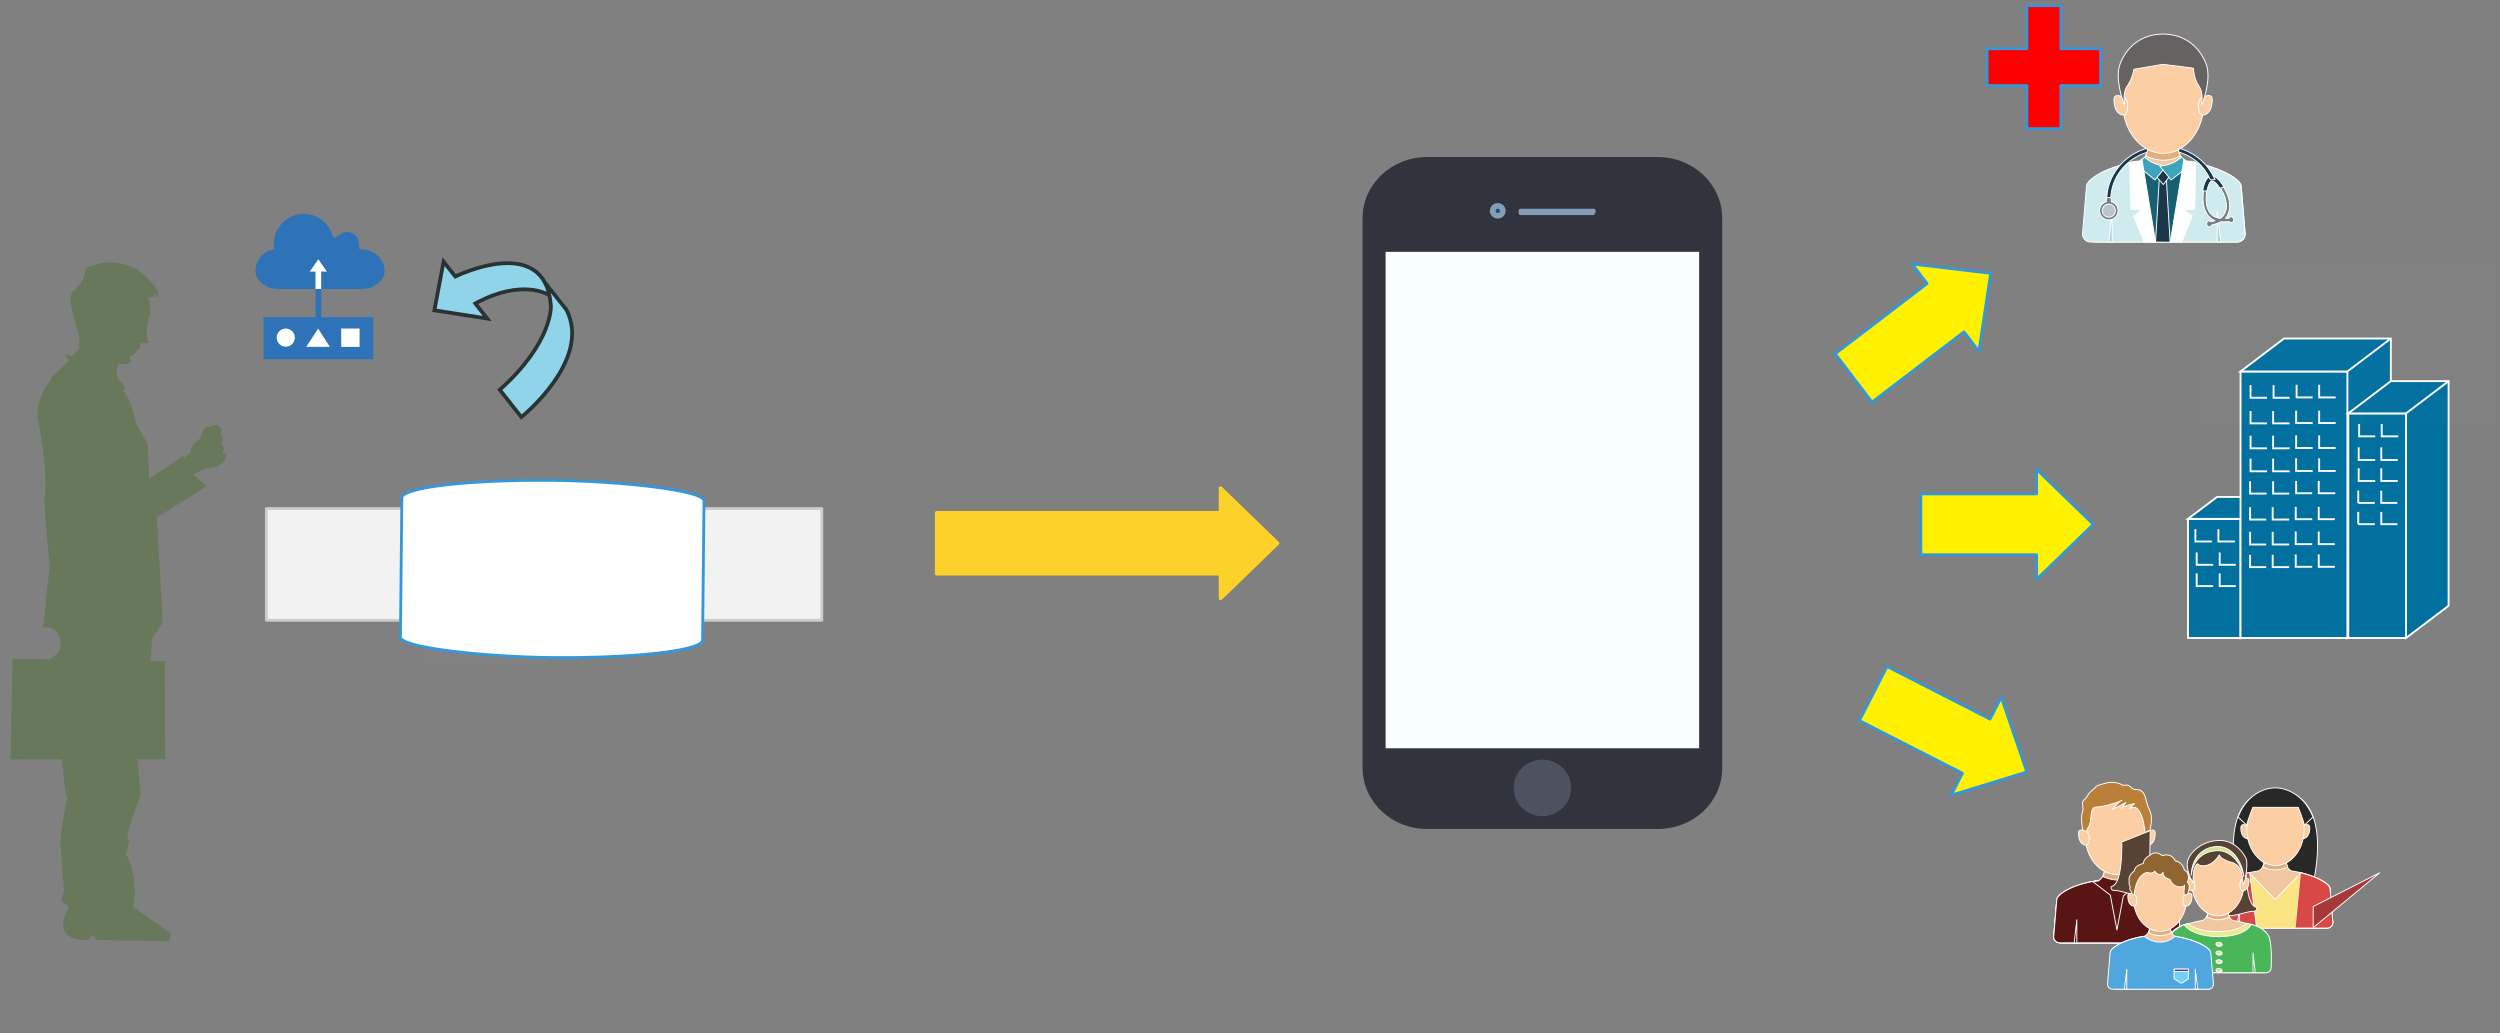<svg xmlns="http://www.w3.org/2000/svg" xmlns:svg="http://www.w3.org/2000/svg" xmlns:xlink="http://www.w3.org/1999/xlink" version="1.0" viewBox="20 932 1321.012 546"><rect x="20" y="932" width="1321.012" height="546" fill="#808080" stroke="none"/><defs><style type="text/css">
        @font-face {
            font-family: 'lt_bold';
            src: url('undefined/assets/fonts/lato/lt-bold-webfont.woff2') format('woff2'),
                url('undefined/assets/fonts/lato/lt-bold-webfont.woff') format('woff');
            font-weight: normal;
            font-style: normal;
        }
        @font-face {
            font-family: 'lt_bold_italic';
            src: url('undefined/assets/fonts/lato/lt-bolditalic-webfont.woff2') format('woff2'),
                url('undefined/assets/fonts/lato/lt-bolditalic-webfont.woff') format('woff');
            font-weight: normal;
            font-style: normal;
        }
        @font-face {
            font-family: 'lt_italic';
            src: url('undefined/assets/fonts/lato/lt-italic-webfont.woff2') format('woff2'),
                url('undefined/assets/fonts/lato/lt-italic-webfont.woff') format('woff');
            font-weight: normal;
            font-style: normal;
        }
        @font-face {
            font-family: 'lt_regular';
            src: url('undefined/assets/fonts/lato/lt-regular-webfont.woff2') format('woff2'),
                url('undefined/assets/fonts/lato/lt-regular-webfont.woff') format('woff');
            font-weight: normal;
            font-style: normal;
        }
        @font-face {
            font-family: 'lt-hairline';
            src: url('undefined/assets/fonts/embed/lt-hairline-webfont.woff2') format('woff2'),
                url('undefined/assets/fonts/embed/lt-hairline-webfont.woff') format('woff');
            font-weight: normal;
            font-style: normal;
        }
        @font-face {
            font-family: 'lt-thinitalic';
            src: url('undefined/assets/fonts/embed/lt-thinitalic-webfont.woff2') format('woff2'),
                url('undefined/assets/fonts/embed/lt-thinitalic-webfont.woff') format('woff');
            font-weight: normal;
            font-style: normal;
        }
        @font-face {
            font-family: 'champagne';
            src: url('undefined/assets/fonts/embed/champagne-webfont.woff2') format('woff2'),
                url('undefined/assets/fonts/embed/champagne-webfont.woff') format('woff');
            font-weight: normal;
            font-style: normal;
        }
        @font-face {
            font-family: 'indie';
            src: url('undefined/assets/fonts/embed/indie-flower-webfont.woff2') format('woff2'),
                url('undefined/assets/fonts/embed/indie-flower-webfont.woff') format('woff');
            font-weight: normal;
            font-style: normal;
        }
        @font-face {
            font-family: 'bebas';
            src: url('undefined/assets/fonts/embed/bebasneue_regular-webfont.woff2') format('woff2'),
                url('undefined/assets/fonts/embed/bebasneue_regular-webfont.woff') format('woff');
            font-weight: normal;
            font-style: normal;
        }
        @font-face {
            font-family: 'bree';
            src: url('undefined/assets/fonts/embed/breeserif-regular-webfont.woff2') format('woff2'),
                url('undefined/assets/fonts/embed/breeserif-regular-webfont.woff') format('woff');
            font-weight: normal;
            font-style: normal;
        }
        @font-face {
            font-family: 'spartan';
            src: url('undefined/assets/fonts/embed/leaguespartan-bold-webfont.woff2') format('woff2'),
                url('undefined/assets/fonts/embed/leaguespartan-bold-webfont.woff') format('woff');
            font-weight: normal;
            font-style: normal;
        }
        @font-face {
            font-family: 'montserrat';
            src: url('undefined/assets/fonts/embed/montserrat-medium-webfont.woff2') format('woff2'),
                url('undefined/assets/fonts/embed/montserrat-medium-webfont.woff') format('woff');
            font-weight: normal;
            font-style: normal;
        }
        @font-face {
            font-family: 'open_sanscondensed';
            src: url('undefined/assets/fonts/embed/opensans-condlight-webfont.woff2') format('woff2'),
                url('undefined/assets/fonts/embed/opensans-condlight-webfont.woff') format('woff');
            font-weight: normal;
            font-style: normal;
        }
        @font-face {
            font-family: 'open_sansitalic';
            src: url('undefined/assets/fonts/embed/opensans-italic-webfont.woff2') format('woff2'),
                url('undefined/assets/fonts/embed/opensans-italic-webfont.woff') format('woff');
            font-weight: normal;
            font-style: normal;
        }
        @font-face {
            font-family: 'playfair';
            src: url('undefined/assets/fonts/embed/playfairdisplay-regular-webfont.woff2') format('woff2'),
                url('undefined/assets/fonts/embed/playfairdisplay-regular-webfont.woff') format('woff');
            font-weight: normal;
            font-style: normal;
        }
        @font-face {
            font-family: 'raleway';
            src: url('undefined/assets/fonts/embed/raleway-regular-webfont.woff2') format('woff2'),
                url('undefined/assets/fonts/embed/raleway-regular-webfont.woff') format('woff');
            font-weight: normal;
            font-style: normal;
        }
        @font-face {
            font-family: 'courier_prime';
            src: url('undefined/assets/fonts/embed/courier_prime-webfont.woff2') format('woff2'),
                url('undefined/assets/fonts/embed/courier_prime-webfont.woff') format('woff');
            font-weight: normal;
            font-style: normal;
        }
        p {
            margin: 0;
        }
        </style></defs><g id="togl5wroe3"><g transform="translate(155 1045)"><path d="M 44.9,10.7 L 41.6,13 L 39.9,9.3 C 37.3,3.7 31.7,0 25.5,0 C 16.8,0 9.7,7.1 9.7,15.8 L 9.7,15.8 L 9.8,18.7 L 7.3,19.4 C 3.3,20.6 -8.881784197001252e-16,25.7 -8.881784197001252e-16,29.2 L -8.881784197001252e-16,30.5 C -8.881784197001252e-16,34.7 5.1,39.7 11.8,39.7 L 56.4,39.7 C 63,39.7 68.2,34.8 68.2,30.5 L 68.2,29.3 C 68.2,25 63.4,19.4 57.9,18.9 L 54.9,18.7 L 54.8,15.7 C 54.7,12.2 51.8,9.5 48.3,9.6 C 47,9.6 45.8,9.9 44.9,10.7 L 44.9,10.7 Z" fill="rgb(46, 115, 184)"/><path d="M 4.2,54.6 L 62.2,54.6 L 62.2,76.8 L 4.2,76.8 Z" fill="rgb(46, 115, 184)"/><path d="M 31.7,39.7 L 34.7,39.7 L 34.7,65.7 L 31.7,65.7 Z" fill="rgb(46, 115, 184)"/><path d="M 31.7,29.6 L 34.7,29.6 L 34.7,39.7 L 31.7,39.7 Z" fill="rgb(255, 255, 255)"/><path d="M 33.2,24 L 28.7,30.5 L 37.7,30.5 Z" fill="rgb(255, 255, 255)"/><path d="M 16,60.6 L 16,60.6 C 18.7,60.6 20.8,62.8 20.8,65.4 L 20.8,65.4 C 20.8,68.1 18.6,70.2 16,70.2 L 16,70.2 C 13.3,70.2 11.2,68 11.2,65.4 L 11.2,65.4 C 11.2,62.8 13.3,60.6 16,60.6 Z" fill="rgb(255, 255, 255)"/><path d="M 39.3,70.3 L 26.8,70.3 L 33.1,60.6 Z" fill="rgb(255, 255, 255)"/><path d="M 45.3,60.6 L 55,60.6 L 55,70.3 L 45.3,70.3 Z" fill="rgb(255, 255, 255)"/></g></g><g id="aimiajzryz"><g transform="translate(160 1200)"><path d="M 0.75,0.75 L 294.25,0.75 L 294.25,59.75 L 0.75,59.75 Z" fill="rgb(242, 242, 242)" stroke="rgb(204, 204, 204)" stroke-width="1.5" stroke-linecap="round" stroke-linejoin="round"/></g></g><g id="17t4be0gmq"><g transform="translate(237.7 1047.15)"><path d="M 72.258,40.688 C 72.258,40.688 58.539,31.642 33.452,45.204 L 39.742,53.161 L 11.828,48.807 L 16.683,23.109 L 22.885,30.958 C 22.885,30.958 70.719,7.387 73.384,46.486 C 73.384,46.486 74.463,65.805 46.378,90.806 L 57.788,105.244 C 57.788,105.244 95.293,75.223 81.619,48.545 L 70.594,34.592 C 70.594,34.592 72.738,38.865 72.258,40.688 Z" fill="rgb(143, 212, 232)" stroke="rgb(42, 51, 51)" stroke-width="2" vector-effect="non-scaling-stroke" stroke-dasharray=""/></g></g><g id="ii2ompysaw"><g transform="translate(25 1070)"><path d="M 40.403,3.471 C 40.403,3.471 40.118,8.669 36.932,12.68 C 33.746,16.687 31.858,15.646 32.439,21.588 C 33.02,27.525 35.919,35.543 36.495,38.961 C 37.073,42.377 36.93,46.386 36.93,46.386 L 32.876,50.245 L 29.105,49.06 L 31.423,52.474 L 22.59,60.939 L 21.001,64.058 C 21.001,64.058 15.109,70.345 14.624,81.728 C 17.521,94.846 20.418,118.85 18.247,125.534 C 18.247,125.534 19.263,140.974 21.288,160.725 L 17.812,193.539 C 17.812,193.539 23.462,192.494 25.924,197.251 C 28.386,202.004 25.924,206.609 25.924,206.609 L 21.725,210.319 L 1.592,210.171 L 0.581,263.329 L 27.807,263.178 C 27.807,263.178 28.818,278.772 30.415,283.821 C 30.415,283.821 26.937,301.788 26.937,306.093 C 26.937,310.399 28.821,332.229 28.821,332.229 L 27.372,338.02 L 31.426,341.282 C 31.426,341.282 26.502,349.157 29.108,354.207 C 31.717,359.249 41.564,358.806 41.564,358.806 L 44.026,355.838 L 45.911,358.663 L 84.289,359.404 L 85.3,355.249 L 65.461,341.285 C 65.461,341.285 68.645,326.435 61.547,313.224 C 61.547,313.224 64.159,306.392 62.562,305.058 C 60.966,303.718 69.367,281.745 69.367,281.745 L 67.631,263.183 L 82.258,263.183 L 82.117,211.355 L 74.438,211.355 L 75.454,199.036 L 80.958,191.164 L 77.913,135.48 L 104.272,118.848 L 97.174,112.911 C 97.174,112.911 102.733,109.32 106,109.263 C 106.283,109.258 106.561,109.239 106.829,109.198 C 110.209,108.703 113.729,106.031 114.071,104.498 C 114.412,102.962 114.795,101.374 113.827,101.329 C 112.869,101.278 112.381,101.58 113.105,100.042 C 113.83,98.504 112.144,96.576 112.144,96.576 C 112.144,96.576 112.962,94.643 112.673,94.047 C 112.381,93.454 111.657,91.526 111.657,91.526 L 112.381,88.405 L 111.177,87.663 C 111.177,87.663 109.97,86.178 108.524,86.426 C 107.073,86.675 106.971,87.417 104.85,87.663 C 102.73,87.909 103.165,88.749 102.104,90.187 C 101.041,91.624 102.202,92.414 100.656,93.753 C 99.11,95.09 97.176,96.573 96.698,97.564 C 96.211,98.556 95.491,99.791 95.491,99.791 L 95.876,100.731 L 92.255,103.998 L 91.531,102.96 L 73.864,114.982 L 72.992,96.573 L 66.766,85.584 C 66.766,85.584 63.965,70.684 59.814,68.658 C 59.814,68.658 62.421,66.525 58.8,63.609 C 58.8,63.609 54.212,59.949 58.076,54.254 C 58.076,54.254 61.601,55.091 63.58,53.806 C 64.557,53.172 64.229,52.553 63.853,51.969 C 63.462,51.364 63.011,50.797 63.869,50.292 C 65.559,49.302 67.055,48.462 67.055,48.462 L 67.055,46.829 L 68.934,46.087 L 69.228,43.114 C 69.228,43.114 70.385,43.614 72.557,43.363 C 74.73,43.111 72.316,42.868 72.557,37.67 C 72.796,32.474 73.527,30.245 73.527,30.245 C 73.527,30.245 75.752,25.439 73.427,19.057 L 76.902,18.859 L 76.173,16.144 L 78.594,19.612 C 78.594,19.612 78.831,16.641 78.109,15.156 C 77.385,13.668 69.656,4.763 65.07,3.277 C 60.488,1.789 54.838,-2.026 40.403,3.471 Z" fill="rgb(103, 120, 91)" stroke="#ffffff" stroke-width="NaN" stroke-linecap="round" stroke-linejoin="round"/></g></g><g id="1pab1hk9pf"><g transform="translate(232.434 1185.05) rotate(90.572)"><rect x="0" y="0" width="93.605" height="-159.662" rx="10" ry="10" fill="#ffffffff" stroke="#3298da" stroke-width="1.5" stroke-linecap="round" stroke-linejoin="round"/></g></g><g id="129m1lx4xl"><g transform="translate(340 1210)"></g></g><g id="fox5visn3h"><g transform="translate(245.05 1184.5) rotate(-90)"><rect x="0" y="0" width="-99.999" height="63.899" fill="rgba(255,255,255,0.01)" stroke="rgba(255,255,255,0.01)" stroke-width="NaN" stroke-linecap="round" stroke-linejoin="round"/></g></g><g id="c30i1302rh"><g transform="translate(740 1015)"><path d="M 190,322.863 C 190,340.8 174.8,355 156.18,355 L 33.82,355 C 15.2,355 0,340.426 0,322.863 L 0,32.137 C 0,14.574 15.2,0 33.82,0 L 156.18,0 C 174.8,0 190,14.574 190,32.137 L 190,322.863 Z" fill="rgb(49, 51, 61)" stroke="#ffffff" stroke-width="NaN" stroke-linecap="round" stroke-linejoin="round"/><path d="M 12.16,50.074 L 177.84,50.074 L 177.84,312.4 L 12.16,312.4 Z" fill="rgb(248, 253, 255)" stroke="#ffffff" stroke-width="NaN" stroke-linecap="round" stroke-linejoin="round"/><path d="M 67.26,28.4 C 67.26,31.564 70.743,33.542 73.53,31.96 C 74.823,31.226 75.62,29.869 75.62,28.4 C 75.62,25.236 72.137,23.258 69.35,24.84 C 68.057,25.574 67.26,26.931 67.26,28.4" fill="rgb(131, 157, 183)" stroke="#ffffff" stroke-width="NaN" stroke-linecap="round" stroke-linejoin="round"/><path d="M 70.3,28.4 C 70.3,29.263 71.25,29.802 72.01,29.371 C 72.363,29.171 72.58,28.801 72.58,28.4 C 72.58,27.537 71.63,26.998 70.87,27.429 C 70.517,27.629 70.3,27.999 70.3,28.4" fill="rgb(22, 76, 109)" stroke="#ffffff" stroke-width="NaN" stroke-linecap="round" stroke-linejoin="round"/><path d="M 122.74,29.521 C 122.74,30.268 122.36,30.642 121.6,30.642 L 83.6,30.642 C 82.84,30.642 82.46,30.268 82.46,29.521 L 82.46,28.4 C 82.46,27.653 82.84,27.279 83.6,27.279 L 121.98,27.279 C 122.74,27.279 123.12,27.653 123.12,28.4 L 123.12,29.521 Z" fill="rgb(131, 157, 183)" stroke="#ffffff" stroke-width="NaN" stroke-linecap="round" stroke-linejoin="round"/><path d="M 79.8,333.326 C 79.8,344.833 92.467,352.024 102.6,346.271 C 107.303,343.601 110.2,338.666 110.2,333.326 C 110.2,321.82 97.533,314.628 87.4,320.381 C 82.697,323.052 79.8,327.986 79.8,333.326" fill="rgb(76, 82, 96)" stroke="#ffffff" stroke-width="NaN" stroke-linecap="round" stroke-linejoin="round"/></g></g><g id="25u30lmk1s"><g transform="translate(515 1190)"><path d="M 179.986,29.06 L 149.986,0 L 149.986,13 L 0,13 L 0,45.12 L 149.986,45.12 L 149.986,58.12 L 179.986,29.06 Z" fill="#fcd22aff" stroke="#fcd22a" stroke-width="2" stroke-linecap="round" stroke-linejoin="round"/></g></g><g id="29l738emfm"><g transform="translate(1120 950)"><path d="M 55.2,67.2 C 49.7,64.4 50.8,56.4 51.1,53.6 C 48.7,54.5 45.9,55 43,55 C 40,55 37.2,54.5 34.9,53.6 C 35.2,56.4 36.3,64.4 30.8,67.2 C 13.6,69.7 3.2,76.7 3.2,80.5 L 3.2,105.7 C 3.2,108 5.1,109.9 7.4,109.9 L 82.2,109.9 C 84.5,109.9 86.4,108 86.4,105.7 L 84.3,80.5 C 84.2,76.7 72.4,69.6 55.2,67.2 Z" fill="rgb(241, 199, 159)" stroke="#ffffff" stroke-width="0.5" stroke-linecap="round" stroke-linejoin="round"/><path d="M 30.2,67.3 C 13,69.8 2.5,76.8 2.5,80.5 L 0.4,105.7 C 0.4,108 2.3,109.9 4.6,109.9 L 82.1,109.9 C 84.4,109.9 86.3,108 86.3,105.7 L 84.2,80.5 C 84.2,76.7 72.4,69.7 55.2,67.2 C 55.2,67.2 44.8,77.7 30.2,67.3 Z" fill="rgb(208, 235, 238)" stroke="#ffffff" stroke-width="0.5" stroke-linecap="round" stroke-linejoin="round"/><path d="M 14.3,109.9 L 16.1,93.9 L 16.1,109.9 Z M 73.5,109.9 L 71.6,93.9 L 71.6,109.9 Z" fill="rgb(177, 210, 214)" stroke="#ffffff" stroke-width="0.5" stroke-linecap="round" stroke-linejoin="round"/><path d="M 54.3,71.9 L 46.9,74.6 L 31.4,71 L 29.1,75.7 L 36.4,101.9 L 38.8,109.7 L 47.2,109.7 L 56.6,75.7 Z" fill="rgb(23, 96, 113)" stroke="#ffffff" stroke-width="0.5" stroke-linecap="round" stroke-linejoin="round"/><path d="M 41.1,74.6 L 39,109.9 L 46.7,110 L 44.6,74.6 Z" fill="rgb(26, 55, 76)" stroke="#ffffff" stroke-width="0.5" stroke-linecap="round" stroke-linejoin="round"/><path d="M 43,70.7 L 39.6,75.5 L 43.1,79.5 L 46.2,75.5 Z" fill="rgb(26, 55, 76)" stroke="#ffffff" stroke-width="0.5" stroke-linecap="round" stroke-linejoin="round"/><path d="M 44.7,69.7 C 37.5,69.3 34.9,66.1 33.2,65.1 C 33.1,65 30.7,67.3 30.7,67.3 C 30.7,67.3 30,67.3 27.7,68.1 L 38.7,77.1 L 44.7,69.7 Z" fill="rgb(62, 163, 187)" stroke="#ffffff" stroke-width="0.5" stroke-linecap="round" stroke-linejoin="round"/><path d="M 25.3,67.9 C 27.3,67.3 28.2,67.3 30.3,67.1 C 30.5,67.1 30.7,67 30.7,67 L 31.8,66.1 L 39,109.8 L 32.9,109.9 L 27.5,96.2 L 31.9,92.9 L 26.1,92.6 L 25.3,67.9 Z" fill="rgb(255, 255, 255)" stroke="#ffffff" stroke-width="0.5" stroke-linecap="round" stroke-linejoin="round"/><path d="M 41.2,69.7 C 48.4,69.3 51,66.1 52.7,65.1 C 52.8,65 55.2,67.3 55.2,67.3 C 55.2,67.3 56.1,67.5 58.4,68.4 L 47.2,77.1 L 41.2,69.7 Z" fill="rgb(62, 163, 187)" stroke="#ffffff" stroke-width="0.5" stroke-linecap="round" stroke-linejoin="round"/><path d="M 60.2,67.7 C 58.2,67.1 57.6,67.3 55.5,67.1 C 55.3,67.1 55.1,67 55.1,67 L 54,66.1 L 46.8,109.8 L 52.9,109.9 L 58.3,96.2 L 53.9,92.9 L 59.7,92.6 L 60.2,67.7 Z" fill="rgb(255, 255, 255)" stroke="#ffffff" stroke-width="0.5" stroke-linecap="round" stroke-linejoin="round"/><path d="M 80.3,97.8 C 80.1,97 79.5,96.5 78.9,96.5 L 78.7,96.5 C 78.3,96.6 78,96.9 77.8,97.3 C 77.4,97.3 76.5,97.4 75.9,97.4 C 76.4,96.8 76.9,96.1 77.2,95.4 C 78.9,91.8 77.9,87.9 77.8,87.5 C 77,83.9 72.8,75.3 68.8,75.3 C 68.6,75.3 68.4,75.3 68.3,75.4 C 66.5,75.8 65.2,78 64.5,81.8 C 64,84.7 63.9,88.1 64.4,90.3 C 64.5,90.8 65,94.4 67.7,96.9 C 68.5,97.6 69.4,98.2 70.4,98.6 C 69.6,98.8 68.7,99.1 68.2,99.2 C 67.9,98.9 67.4,98.7 67,98.8 C 66.3,99 65.8,99.8 66,100.6 C 66.2,101.4 66.8,101.9 67.4,101.9 L 67.6,101.9 C 68,101.8 68.4,101.5 68.5,101 C 69.8,100.7 72.4,99.8 73.5,99.2 L 74.7,99.2 C 75.7,99.2 77.2,99.2 78,99.1 C 78.3,99.5 78.8,99.7 79.3,99.6 C 80,99.5 80.5,98.7 80.3,97.8 Z M 75.7,94.5 C 75.1,95.7 74.3,96.7 73.1,97.4 C 71.3,97.2 69.9,96.5 68.7,95.5 C 66.4,93.4 66,90.1 66,90.1 L 66,90 C 65.6,88.1 65.7,85 66.1,82.4 C 66.6,79.4 67.6,77.5 68.7,77.3 L 68.9,77.3 C 70,77.3 71.5,78.6 73,80.9 C 74.5,83.1 75.8,86 76.2,88 L 76.2,88.1 C 76.2,88 77.1,91.5 75.7,94.5 Z" fill="rgb(115, 126, 132)" stroke="#ffffff" stroke-width="0.5" stroke-linecap="round" stroke-linejoin="round"/><path d="M 74.6,79.9 C 73.2,77.7 71,75 68.7,75 C 68.5,75 68.3,75 68.1,75.1 C 66.2,75.5 64.8,78 64,82.1 L 63.9,82.9 L 66.2,82.9 L 66.3,82.4 C 66.9,79.3 67.9,77.8 68.7,77.6 L 68.9,77.6 C 69.9,77.6 71.3,78.9 72.8,81.1 L 73.1,81.5 L 75.2,80.6 L 74.6,79.9 Z" fill="rgb(24, 55, 75)" stroke="#ffffff" stroke-width="0.5" stroke-linecap="round" stroke-linejoin="round"/><path d="M 19.3,70.4 C 15.3,75.4 13.2,81.5 13.2,87.8 L 13.2,88.2 L 15.3,88.2 L 15.3,87.8 C 15.3,76.1 23.1,65.9 34.7,62.4 L 34.9,62.3 L 35,62.1 C 35.1,61.7 35.2,61.2 35.3,60.7 L 35.4,60.1 L 34.8,60.3 C 28.7,61.9 23.2,65.5 19.3,70.4 Z M 70.2,76.5 C 66.7,68.5 59.7,62.6 51.1,60.2 L 50.5,60 L 50.6,60.6 C 50.7,61.1 50.8,61.6 50.9,62 L 51,62.2 L 51.2,62.3 C 58.9,64.6 64.6,69.5 67.8,76.7 L 68.5,77.1 L 70.5,76.8 L 70.2,76.5 Z" fill="rgb(24, 55, 75)" stroke="#ffffff" stroke-width="0.5" stroke-linecap="round" stroke-linejoin="round"/><path d="M 15.6,88.6 L 15.6,87.2 C 15.6,86.8 15.2,86.4 14.8,86.4 L 13.8,86.4 C 13.4,86.4 13,86.8 13,87.2 L 13,88.6 C 10.9,89.2 9.4,91.1 9.4,93.3 C 9.4,96 11.6,98.2 14.3,98.2 C 17,98.2 19.2,96 19.2,93.3 C 19.2,91 17.7,89.1 15.6,88.6 Z" fill="rgb(114, 125, 131)" stroke="#ffffff" stroke-width="0.5" stroke-linecap="round" stroke-linejoin="round"/><path d="M 10.8,93.3 C 10.8,95.994 13.717,97.678 16.05,96.331 C 17.133,95.706 17.8,94.55 17.8,93.3 C 17.8,90.606 14.883,88.922 12.55,90.269 C 11.467,90.894 10.8,92.05 10.8,93.3" fill="rgb(185, 199, 205)" stroke="#ffffff" stroke-width="0.5" stroke-linecap="round" stroke-linejoin="round"/><path d="M 33.7,64.3 C 35.6,61.1 35,56.8 34.8,54.9 C 37.2,55.8 40,56.3 42.9,56.3 C 45.9,56.3 48.7,55.8 51,54.9 C 50.8,56.8 50.4,61.2 52.1,64.4 C 52.1,64.4 48,66.7 42.9,66.7 C 38,66.6 33.7,64.3 33.7,64.3 Z" fill="rgb(228, 174, 128)" stroke="#ffffff" stroke-width="0.5" stroke-linecap="round" stroke-linejoin="round"/><path d="M 21.6,36 C 21.6,56.785 39.517,69.775 53.85,59.383 C 60.502,54.56 64.6,45.646 64.6,36 C 64.6,15.215 46.683,2.225 32.35,12.617 C 25.698,17.44 21.6,26.354 21.6,36" fill="rgb(251, 206, 164)" stroke="#ffffff" stroke-width="0.5" stroke-linecap="round" stroke-linejoin="round"/><path d="M 68.7,37.4 C 68.1,41 65.9,42.8 64,42.8 C 62,42.8 61.7,39.9 61.7,37.4 C 61.7,35.6 62.5,34.1 63.6,33.4 C 64.1,33.1 66.4,32.5 67,32.5 C 69.4,32.4 69.1,34.9 68.7,37.4 Z M 17.3,37.4 C 17.9,41 20.1,42.8 22,42.8 C 24,42.8 24.3,39.9 24.3,37.4 C 24.3,35.6 23.5,34.1 22.4,33.4 C 21.9,33.1 19.6,32.5 19,32.5 C 16.6,32.4 16.9,34.9 17.3,37.4 Z" fill="rgb(251, 206, 164)" stroke="#ffffff" stroke-width="0.5" stroke-linecap="round" stroke-linejoin="round"/><path d="M 65.7,15.7 C 63.6,10.3 57.6,0.5 43.7,0 L 42.3,0 C 28.4,0.4 22.4,10.2 20.3,15.7 C 17.3,23.6 21.9,35.5 21.9,35.5 L 22.2,37 L 22.7,36.8 C 22.7,36.8 21.4,31.1 24.2,27.2 C 26.8,23.5 27.6,18.6 27.6,18.6 L 42.8,16 L 43,16 L 59,18 C 59,18 59.2,23.6 61.8,27.3 C 64.6,31.3 63.3,36.9 63.3,36.9 L 63.8,37.1 L 64.1,35.6 C 64.1,35.5 68.7,23.6 65.7,15.7 Z" fill="rgb(103, 98, 98)" stroke="#ffffff" stroke-width="0.5" stroke-linecap="round" stroke-linejoin="round"/></g></g><g id="1rufcvtdec"><g transform="translate(1105 1345)"><path d="M 117.7,4.9 L 117.1,4.9 C 85.4,5.3 97.3,53.2 97.3,53.2 L 110.6,53.6 L 115,44.3 C 115,44.3 107.9,44.6 101.8,27.7 C 100.7,24.5 105.2,14.9 105.2,14.9 L 129.4,14.9 C 129.4,14.9 133.9,24.5 132.8,27.7 C 126.7,44.6 119.6,44.3 119.6,44.3 L 124,53.6 L 137.3,53.2 C 137.4,53.3 149.4,5.3 117.7,4.9 Z" fill="rgb(40, 40, 39)" stroke="#ffffff" stroke-width="0.5" stroke-linecap="round" stroke-linejoin="round"/><path d="M 125.8,47.2 C 121.9,45.2 122.7,39.7 122.9,37.7 C 121.2,38.3 119.2,38.7 117.1,38.7 C 115,38.7 113,38.3 111.3,37.7 C 111.5,39.7 112.3,45.2 108.4,47.2 C 96.3,48.9 89.1,53.9 89.1,56.5 L 89.1,74.3 C 89.1,75.9 90.4,77.3 92.1,77.3 L 144.7,77.3 C 146.3,77.3 147.7,76 147.7,74.3 L 146.2,56.5 C 146.3,54 137.9,48.9 125.8,47.2 Z" fill="rgb(241, 199, 159)" stroke="#ffffff" stroke-width="0.5" stroke-linecap="round" stroke-linejoin="round"/><path d="M 110.7,45.1 C 112,42.8 111.6,39.8 111.5,38.5 C 113.2,39.1 115.2,39.5 117.3,39.5 C 119.4,39.5 121.4,39.1 123.1,38.5 C 123,39.8 122.7,43 123.9,45.1 C 123.9,45.1 121,46.7 117.5,46.7 C 113.7,46.8 110.7,45.1 110.7,45.1 Z" fill="rgb(228, 174, 128)" stroke="#ffffff" stroke-width="0.5" stroke-linecap="round" stroke-linejoin="round"/><path d="M 130.8,48.2 C 140.1,50.4 146.2,54.4 146.2,56.6 L 147.7,74.4 C 147.7,76 146.4,77.5 144.7,77.5 L 90.2,77.5 C 88.6,77.5 87.2,76.4 87.2,74.4 L 88.7,56.6 C 88.7,54.3 94.3,50.3 103.6,48.2 L 117.2,62.3 L 130.8,48.2" fill="rgb(251, 228, 132)" stroke="#ffffff" stroke-width="0.5" stroke-linecap="round" stroke-linejoin="round"/><path d="M 128.1,77.2 L 130.8,48.2" fill="none" stroke="#ffffff" stroke-width="0.5" stroke-linecap="round" stroke-linejoin="round"/><path d="M 107.4,77.2 L 90.3,77.2 C 88.7,77.2 87.3,75.9 87.3,74.2 L 88.8,56.4 C 88.8,54.1 94.4,50.1 103.7,48 L 107.4,77.2 M 130.8,48.2 C 140.1,50.4 146.2,54.4 146.2,56.6 L 147.7,74.4 C 147.7,76 146.4,77.4 144.7,77.4 L 128,77.4" fill="rgb(216, 72, 69)" stroke="#ffffff" stroke-width="0.5" stroke-linecap="round" stroke-linejoin="round"/><path d="M 97.1,77.2 L 98.4,66 L 98.4,77.2 Z M 172.4,48.2 L 137.3,66 L 137.3,77.2 Z" fill="rgb(165, 56, 56)" stroke="#ffffff" stroke-width="0.5" stroke-linecap="round" stroke-linejoin="round"/><path d="M 135.3,26.3 C 134.9,28.8 133.3,30.1 132,30.1 C 130.6,30.1 130.3,28.1 130.3,26.3 C 130.3,25.1 130.8,24 131.6,23.4 C 131.9,23.2 133.6,22.7 134,22.7 C 135.8,22.8 135.6,24.5 135.3,26.3 Z M 99.2,26.3 C 99.6,28.8 101.2,30.1 102.5,30.1 C 103.9,30.1 104.2,28.1 104.2,26.3 C 104.2,25.1 103.7,24 102.9,23.4 C 102.6,23.2 100.9,22.7 100.5,22.7 C 98.8,22.8 99,24.5 99.2,26.3 Z" fill="rgb(251, 206, 164)" stroke="#ffffff" stroke-width="0.5" stroke-linecap="round" stroke-linejoin="round"/><path d="M 102.3,25.3 C 102.3,39.926 114.883,49.068 124.95,41.754 C 129.622,38.36 132.5,32.088 132.5,25.3 C 132.5,10.674 119.917,1.532 109.85,8.846 C 105.178,12.24 102.3,18.512 102.3,25.3" fill="rgb(251, 206, 164)" stroke="#ffffff" stroke-width="0.5" stroke-linecap="round" stroke-linejoin="round"/><path d="M 137.2,18.7 C 131.6,4.7 120.1,3.2 117.3,3.3 C 114.4,3.2 103.1,4.6 97.6,18.7 L 102.2,23.1 L 102.2,22.9 C 102.5,21 105.4,13.6 105.4,13.6 L 129.4,13.6 C 129.4,13.6 132.3,21 132.6,22.9 L 132.6,23.1 L 137.2,18.7 Z" fill="rgb(40, 40, 39)" stroke="#ffffff" stroke-width="0.5" stroke-linecap="round" stroke-linejoin="round"/><path d="M 23.3,52.4 C 9.9,54.3 1.8,59.7 1.8,62.6 L 0.2,82 C 0.2,83.8 1.7,85.2 3.5,85.2 L 63.9,85.2 C 65.7,85.2 67.2,83.7 67.2,82 L 65.6,62.6 C 65.6,59.7 56.4,54.3 43,52.4 C 43,52.4 39.3,56.1 33.6,56.1 C 30.5,55.9 27.1,55.1 23.3,52.4 Z" fill="rgb(89, 21, 20)" stroke="#ffffff" stroke-width="0.5" stroke-linecap="round" stroke-linejoin="round"/><path d="M 23.3,52.4 C 9.9,54.3 1.8,59.7 1.8,62.6 L 0.2,82 C 0.2,83.8 1.7,85.2 3.5,85.2 L 63.9,85.2 C 65.7,85.2 67.2,83.7 67.2,82 L 65.6,62.6 C 65.6,59.7 56.4,54.3 43,52.4 C 43,52.4 39.3,56.1 33.6,56.1 C 30.5,55.9 27.1,55.1 23.3,52.4 Z" fill="rgb(0, 0, 0)" stroke="#ffffff" stroke-width="0.5" stroke-linecap="round" stroke-linejoin="round"/><path d="M 42.9,52.4 C 38.6,50.2 39.5,44.1 39.7,41.9 C 37.8,42.6 35.6,43 33.3,43 C 31,43 28.8,42.6 26.9,41.9 C 27.1,44.1 28,50.2 23.7,52.4 C 10.4,54.3 2.4,59.7 2.4,62.6 L 2.4,82 C 2.4,83.8 3.9,85.2 5.7,85.2 L 63.9,85.2 C 65.7,85.2 67.2,83.7 67.2,82 L 65.6,62.6 C 65.4,59.7 56.2,54.3 42.9,52.4 Z" fill="rgb(89, 21, 20)" stroke="#ffffff" stroke-width="0.5" stroke-linecap="round" stroke-linejoin="round"/><path d="M 23.3,52.4 C 9.9,54.3 1.8,59.7 1.8,62.6 L 0.2,82 C 0.2,83.8 1.7,85.2 3.5,85.2 L 63.9,85.2 C 65.7,85.2 67.2,83.7 67.2,82 L 65.6,62.6 C 65.6,59.7 56.4,54.3 43,52.4 C 43,52.4 39.3,56.1 33.6,56.1 C 30.5,55.9 27.1,55.1 23.3,52.4 Z" fill="rgb(0, 0, 0)" stroke="#ffffff" stroke-width="0.5" stroke-linecap="round" stroke-linejoin="round"/><path d="M 23.3,52.4 C 9.9,54.3 1.8,59.7 1.8,62.6 L 0.2,82 C 0.2,83.8 1.7,85.2 3.5,85.2 L 63.9,85.2 C 65.7,85.2 67.2,83.7 67.2,82 L 65.6,62.6 C 65.6,59.7 56.4,54.3 43,52.4 C 42.9,52.4 35.3,55 23.3,52.4 Z" fill="rgb(89, 21, 20)" stroke="#ffffff" stroke-width="0.5" stroke-linecap="round" stroke-linejoin="round"/><path d="M 46,52.9 C 45.4,52.7 44,52.5 44,52.5 L 43,52.3 C 43,52.3 40,49.3 39.9,49.4 C 38.8,50 37.1,46.1 33.2,47 C 28.5,46.4 27.7,50.8 26.5,50.1 C 26.4,50 23.9,52.5 23.9,52.5 L 23.5,52.5 C 23.5,52.5 21.6,52.8 21,53 L 30.1,60 L 33.6,78.4 L 37,60.4 L 46,52.9 Z" fill="rgb(89, 21, 20)" stroke="#ffffff" stroke-width="0.5" stroke-linecap="round" stroke-linejoin="round"/><path d="M 26.1,50.1 C 27.6,47.6 27.1,44.3 27,42.9 C 28.9,43.6 31.1,44 33.4,44 C 35.7,44 37.9,43.6 39.8,42.9 C 39.7,44.4 39.3,47.8 40.7,50.2 C 40.7,50.2 37.5,52 33.6,52 C 29.4,51.9 26.1,50.1 26.1,50.1 Z" fill="rgb(228, 174, 128)" stroke="#ffffff" stroke-width="0.5" stroke-linecap="round" stroke-linejoin="round"/><path d="M 50.4,28.3 C 50.4,39.8 42.9,49.1 33.6,49.1 C 24.3,49.1 16.8,39.8 16.8,28.3 C 16.8,20.2 18.2,13.3 23.6,9.8 C 25.9,8.3 30.7,7.4 33.5,7.4 C 37.1,7.4 41.7,8.6 44.4,11 C 48.8,14.8 50.4,21.2 50.4,28.3 Z" fill="rgb(251, 206, 164)" stroke="#ffffff" stroke-width="0.5" stroke-linecap="round" stroke-linejoin="round"/><path d="M 22.5,13.5 C 18.8,13.7 20.7,20.8 18.7,23.7 C 16.5,26.8 17.3,31.1 17.3,31.1 L 17.2,31.3 L 17,30.2 C 17,30.2 13.3,21.1 15.7,14.9 C 15.7,14.9 15.4,12.3 15.4,11.1 C 15.4,9.9 17.2,9.3 18.1,7.4 C 19,5.5 21.8,3.6 22.3,3 C 22.8,2.4 22.6,2.1 27.8,0.8 C 33,-0.6 36.9,2 36.9,2 C 41.8,1.1 40,4.3 44,4.2 C 48,4.1 48.8,9 48.8,9 C 50,13.5 49.6,12.3 51,15.4 C 53.6,21.1 49.1,32 49.1,32 C 48,22.2 47.2,15.9 43.3,13.6 C 43.3,13.6 42,13.4 40.2,14.2 L 42.9,11.6 C 42.9,11.6 37.2,12.7 36,14.2 L 38.3,11.1 C 38.3,11.1 30.5,15.2 31.2,14.6 C 32.3,13.7 35,10 36.3,9.9 C 36.3,9.9 33,11.5 30.3,11.9 C 30.5,12.1 25.9,13.3 22.5,13.5 Z" fill="rgb(186, 128, 58)" stroke="#ffffff" stroke-width="0.5" stroke-linecap="round" stroke-linejoin="round"/><path d="M 53.6,29.4 C 53.2,32.2 51.4,33.6 49.9,33.6 C 48.4,33.6 48.1,31.4 48.1,29.4 C 48.1,28 48.7,26.9 49.6,26.3 C 50,26 51.8,25.6 52.3,25.6 C 54.1,25.5 53.9,27.4 53.6,29.4 Z M 13.5,29.4 C 13.9,32.2 15.7,33.6 17.2,33.6 C 18.7,33.6 19,31.4 19,29.4 C 19,28 18.4,26.9 17.5,26.3 C 17.1,26 15.3,25.6 14.8,25.6 C 13,25.5 13.2,27.4 13.5,29.4 Z" fill="rgb(251, 206, 164)" stroke="#ffffff" stroke-width="0.5" stroke-linecap="round" stroke-linejoin="round"/><path d="M 11,85.3 L 12.4,73 L 12.4,85.3 Z M 57.1,85.3 L 55.6,73 L 55.6,85.3 Z" fill="rgb(52, 21, 21)" stroke="#ffffff" stroke-width="0.5" stroke-linecap="round" stroke-linejoin="round"/><path d="M 72.2,55.5 C 72.1,50.9 72.1,50 71.2,47.8 C 70.3,45.5 80.3,39.5 80.3,39.5 L 90.4,38.9 L 101.4,43.1" fill="rgb(229, 174, 45)" stroke="#ffffff" stroke-width="0.5" stroke-linecap="round" stroke-linejoin="round"/><path d="M 107.4,66.4 C 107.4,66.4 104.5,66.7 103,59.3 C 101.5,51.9 101.8,42.9 101.8,42.9 L 86.8,36.9 L 87.4,69.4 C 92,73.3 101.7,68.5 105,68.6 C 108.3,68.7 107.4,66.4 107.4,66.4 Z M 35,48.3 C 33.5,55.7 30.6,55.4 30.6,55.4 C 30.6,55.4 29.7,57.7 33,57.6 C 36.3,57.5 46,62.3 50.6,58.4 L 51.2,25.9 L 36.2,31.9 C 36.1,32 36.5,40.9 35,48.3 Z" fill="rgb(86, 67, 53)" stroke="#ffffff" stroke-width="0.5" stroke-linecap="round" stroke-linejoin="round"/><path d="M 94.9,73.4 C 91.4,71.6 92.1,66.5 92.2,64.7 C 90.7,65.3 88.9,65.6 86.9,65.6 C 85,65.6 83.2,65.3 81.6,64.7 C 81.8,66.5 82.5,71.6 78.9,73.4 C 67.9,75 61.1,79.6 61.1,81.9 L 61.1,98.1 C 61.1,99.6 62.3,100.8 63.8,100.8 L 112,100.8 C 113.5,100.8 114.7,99.6 114.7,98.1 L 113.3,81.9 C 113.5,79.6 106,75 94.9,73.4 Z" fill="rgb(241, 199, 159)" stroke="#ffffff" stroke-width="0.5" stroke-linecap="round" stroke-linejoin="round"/><path d="M 81.1,71.5 C 82.3,69.4 81.9,66.6 81.8,65.4 C 83.3,66 85.1,66.3 87.1,66.3 C 89,66.3 90.8,66 92.4,65.4 C 92.3,66.6 92,69.5 93.1,71.5 C 93.1,71.5 90.4,73 87.1,73 C 83.8,73 81.1,71.5 81.1,71.5 Z" fill="rgb(228, 174, 128)" stroke="#ffffff" stroke-width="0.5" stroke-linecap="round" stroke-linejoin="round"/><path d="M 71,75 C 69.8,75.3 68.7,75.7 67.8,76.1 C 64.5,77.5 62.7,79.2 61.4,81.4 C 58.8,85.5 59.6,98.3 59.6,98.3 C 59.6,99.8 60.8,101 62.3,101 L 112.1,101 C 113.6,101 114.8,99.8 114.8,98.3 C 114.8,98.3 115.5,85 113.3,81.3 C 111.8,78.8 109,76.8 104.3,75.4 C 103.7,75.2 103,75 102.3,74.8 C 102.3,74.8 98.3,79.3 86.9,79.3 C 75.5,79.3 71,75 71,75 Z" fill="rgb(234, 235, 142)" stroke="#ffffff" stroke-width="0.5" stroke-linecap="round" stroke-linejoin="round"/><path d="M 69.1,75.6 C 65.8,77 63,79.3 61.7,81.4 C 59.1,85.5 59.9,98.3 59.9,98.3 C 59.9,99.8 61.1,101 62.6,101 L 112.4,101 C 113.9,101 115.1,99.8 115.1,98.3 C 115.1,98.3 115.8,85 113.6,81.3 C 112.1,78.8 109.3,76.8 104.6,75.4 C 104.6,75.4 102,81.9 87.4,81.9 C 72.8,81.9 69.1,75.6 69.1,75.6 Z" fill="rgb(73, 182, 89)" stroke="#ffffff" stroke-width="0.5" stroke-linecap="round" stroke-linejoin="round"/><path d="M 73.2,53.5 C 73.2,66.895 84.7,75.266 93.9,68.569 C 98.17,65.461 100.8,59.716 100.8,53.5 C 100.8,40.105 89.3,31.734 80.1,38.431 C 75.83,41.539 73.2,47.284 73.2,53.5" fill="rgb(251, 206, 164)" stroke="#ffffff" stroke-width="0.5" stroke-linecap="round" stroke-linejoin="round"/><path d="M 103.2,54.2 C 102.8,56.5 101.4,57.7 100.1,57.7 C 98.8,57.7 98.6,55.8 98.6,54.2 C 98.6,53.1 99.1,52.1 99.8,51.6 C 100.1,51.4 101.6,51 102,51 C 103.7,51 103.5,52.6 103.2,54.2 Z M 70.2,54.2 C 70.6,56.5 72,57.7 73.3,57.7 C 74.6,57.7 74.8,55.8 74.8,54.2 C 74.8,53.1 74.3,52.1 73.6,51.6 C 73.3,51.4 71.8,51 71.4,51 C 69.8,51 70,52.6 70.2,54.2 Z" fill="rgb(251, 206, 164)" stroke="#ffffff" stroke-width="0.5" stroke-linecap="round" stroke-linejoin="round"/><path d="M 78.7,44.5 C 75.7,44.4 76.8,42.1 75.2,44.5 C 73.4,47.1 73.9,53.5 73.9,53.5 L 73.8,53.7 L 73.4,52.7 C 73.4,52.7 69.3,46 71.3,40.9 C 72.6,37.4 78.4,31.3 87.5,31.1 C 96.4,30.8 101.2,38.9 101.9,40.9 C 103.1,44.2 101,53.2 100.7,54.3 C 100.7,54.4 100.4,54.3 100.4,54.3 C 99.5,46.2 98.5,44.9 95.3,43 C 95.3,43 88.3,41.4 87.7,38.7 C 87.6,38.9 84.5,44.7 78.7,44.5 Z" fill="rgb(86, 67, 53)" stroke="#ffffff" stroke-width="0.5" stroke-linecap="round" stroke-linejoin="round"/><path d="M 68.6,100.9 L 69.8,90.6 L 69.8,100.9 Z M 106.7,100.9 L 105.5,90.6 L 105.5,100.9 Z" fill="rgb(63, 142, 71)" stroke="#ffffff" stroke-width="0.5" stroke-linecap="round" stroke-linejoin="round"/><path d="M 87.1,36.5 C 93.5,36.5 98.9,42.4 100.7,50.3 C 99.5,41.2 93.9,34.3 87,34.3 C 79.7,34.3 73.3,39.3 72.8,49.5 C 74.1,40.3 80.2,36.5 87.1,36.5 Z" fill="rgb(212, 227, 146)" stroke="#ffffff" stroke-width="0.5" stroke-linecap="round" stroke-linejoin="round"/><path d="M 86.2,86.2 C 86.2,86.893 87.45,87.326 88.45,86.979 C 88.914,86.819 89.2,86.522 89.2,86.2 C 89.2,85.507 87.95,85.074 86.95,85.421 C 86.486,85.581 86.2,85.878 86.2,86.2" fill="rgb(57, 152, 70)" stroke="#ffffff" stroke-width="0.5" stroke-linecap="round" stroke-linejoin="round"/><path d="M 86.2,90.8 C 86.2,91.493 87.45,91.926 88.45,91.579 C 88.914,91.419 89.2,91.122 89.2,90.8 C 89.2,90.107 87.95,89.674 86.95,90.021 C 86.486,90.181 86.2,90.478 86.2,90.8" fill="rgb(57, 152, 70)" stroke="#ffffff" stroke-width="0.5" stroke-linecap="round" stroke-linejoin="round"/><path d="M 86.2,95.3 C 86.2,95.993 87.45,96.426 88.45,96.079 C 88.914,95.919 89.2,95.622 89.2,95.3 C 89.2,94.607 87.95,94.174 86.95,94.521 C 86.486,94.681 86.2,94.978 86.2,95.3" fill="rgb(57, 152, 70)" stroke="#ffffff" stroke-width="0.5" stroke-linecap="round" stroke-linejoin="round"/><path d="M 86.2,100 C 86.2,100.693 87.45,101.126 88.45,100.779 C 88.914,100.619 89.2,100.322 89.2,100 C 89.2,99.307 87.95,98.874 86.95,99.221 C 86.486,99.381 86.2,99.678 86.2,100" fill="rgb(57, 152, 70)" stroke="#ffffff" stroke-width="0.5" stroke-linecap="round" stroke-linejoin="round"/><path d="M 85.9,85.8 C 85.9,86.493 87.15,86.926 88.15,86.579 C 88.614,86.419 88.9,86.122 88.9,85.8 C 88.9,85.107 87.65,84.674 86.65,85.021 C 86.186,85.181 85.9,85.478 85.9,85.8" fill="rgb(212, 227, 146)" stroke="#ffffff" stroke-width="0.5" stroke-linecap="round" stroke-linejoin="round"/><path d="M 85.9,90.4 C 85.9,91.093 87.15,91.526 88.15,91.179 C 88.614,91.019 88.9,90.722 88.9,90.4 C 88.9,89.707 87.65,89.274 86.65,89.621 C 86.186,89.781 85.9,90.078 85.9,90.4" fill="rgb(212, 227, 146)" stroke="#ffffff" stroke-width="0.5" stroke-linecap="round" stroke-linejoin="round"/><path d="M 85.9,95 C 85.9,95.693 87.15,96.126 88.15,95.779 C 88.614,95.619 88.9,95.322 88.9,95 C 88.9,94.307 87.65,93.874 86.65,94.221 C 86.186,94.381 85.9,94.678 85.9,95" fill="rgb(212, 227, 146)" stroke="#ffffff" stroke-width="0.5" stroke-linecap="round" stroke-linejoin="round"/><path d="M 85.9,99.6 C 85.9,100.293 87.15,100.726 88.15,100.379 C 88.614,100.219 88.9,99.922 88.9,99.6 C 88.9,98.907 87.65,98.474 86.65,98.821 C 86.186,98.981 85.9,99.278 85.9,99.6" fill="rgb(212, 227, 146)" stroke="#ffffff" stroke-width="0.5" stroke-linecap="round" stroke-linejoin="round"/><path d="M 64.3,81.7 C 60.7,79.8 61.4,74.7 61.6,72.9 C 60,73.5 58.2,73.8 56.2,73.8 C 54.2,73.8 52.4,73.5 50.8,72.9 C 51,74.8 51.7,79.9 48.1,81.7 C 36.9,83.3 30.1,88 30.1,90.4 L 30.1,107 C 30.1,108.5 31.3,109.7 32.8,109.7 L 81.6,109.7 C 83.1,109.7 84.3,108.5 84.3,107 L 82.9,90.5 C 83.3,88 75.5,83.4 64.3,81.7 Z" fill="rgb(241, 199, 159)" stroke="#ffffff" stroke-width="0.5" stroke-linecap="round" stroke-linejoin="round"/><path d="M 50.3,79.9 C 51.5,77.8 51.1,75 51,73.7 C 52.6,74.3 54.4,74.6 56.4,74.6 C 58.4,74.6 60.2,74.3 61.8,73.7 C 61.7,74.9 61.4,77.8 62.6,79.9 C 62.6,79.9 59.9,81.4 56.6,81.4 C 53.1,81.4 50.3,79.9 50.3,79.9 Z" fill="rgb(228, 174, 128)" stroke="#ffffff" stroke-width="0.5" stroke-linecap="round" stroke-linejoin="round"/><path d="M 48,81.8 C 36.8,83.4 30,88 30,90.5 L 28.6,107 C 28.6,108.5 29.8,109.7 31.3,109.7 L 81.9,109.7 C 83.4,109.7 84.6,108.5 84.6,107 L 83.2,90.5 C 83.2,88 75.5,83.5 64.2,81.8 C 64.3,81.7 57.6,88.7 48,81.8 Z" fill="rgb(79, 167, 221)" stroke="#ffffff" stroke-width="0.5" stroke-linecap="round" stroke-linejoin="round"/><path d="M 42.3,61.4 C 42.3,75.025 54.05,83.541 63.45,76.729 C 67.813,73.567 70.5,67.724 70.5,61.4 C 70.5,47.775 58.75,39.259 49.35,46.071 C 44.987,49.233 42.3,55.076 42.3,61.4" fill="rgb(251, 206, 164)" stroke="#ffffff" stroke-width="0.5" stroke-linecap="round" stroke-linejoin="round"/><path d="M 73.1,62.3 C 72.7,64.7 71.3,65.8 70,65.8 C 68.7,65.8 68.5,63.9 68.5,62.3 C 68.5,61.1 69,60.1 69.7,59.6 C 70,59.4 71.6,59 72,59 C 73.5,59 73.3,60.7 73.1,62.3 Z M 39.5,62.3 C 39.9,64.7 41.3,65.8 42.6,65.8 C 43.9,65.8 44.1,63.9 44.1,62.3 C 44.1,61.1 43.6,60.1 42.9,59.6 C 42.6,59.4 41,59 40.6,59 C 39.1,59 39.3,60.7 39.5,62.3 Z" fill="rgb(251, 206, 164)" stroke="#ffffff" stroke-width="0.5" stroke-linecap="round" stroke-linejoin="round"/><path d="M 37.6,109.6 L 38.8,99.2 L 38.8,109.6 Z M 76.3,109.6 L 75,99.2 L 75,109.6 Z" fill="rgb(55, 131, 171)" stroke="#ffffff" stroke-width="0.5" stroke-linecap="round" stroke-linejoin="round"/><path d="M 71.4,104.2 L 68.3,106.3 C 67.9,106.5 67.5,106.5 67.1,106.3 L 63.8,104.1 L 63.8,99.2 C 63.8,99.1 63.9,99.1 63.9,99.1 L 71.2,99.1 C 71.3,99.1 71.3,99.1 71.3,99.2 L 71.3,104.2 Z" fill="rgb(117, 208, 246)" stroke="#ffffff" stroke-width="0.5" stroke-linecap="round" stroke-linejoin="round"/><path d="M 63.9,99.1 L 71.4,99.1 L 71.4,100.3 L 63.9,100.3 Z" fill="rgb(47, 48, 128)" stroke="#ffffff" stroke-width="0.5" stroke-linecap="round" stroke-linejoin="round"/><path d="M 71,59.4 C 71,59.4 72.9,54.3 70.8,53.4 C 70.8,53.4 72.9,48.7 69.2,46.7 C 69.2,46.7 68.5,42.6 64.4,41.9 C 64.4,41.9 62.9,37.5 57.5,39.1 C 57.5,39.1 54.3,36 51.1,38.9 C 51.1,38.9 47.8,40.3 47.5,43.3 C 47.5,43.3 43.1,44.1 42.7,47.3 C 42.7,47.3 39.3,49.4 40.1,52.7 C 40.1,52.7 39.6,54 40.7,55.7 C 40.7,55.7 39.8,56.4 40.9,57.7 C 42,59 41.2,59.2 41.9,59.7 C 42.6,60.2 42.7,59.7 42.7,59.7 C 42.7,59.7 43.4,49.5 49.6,47.9 C 49.6,47.9 52.1,49.2 53.6,47.3 C 53.6,47.3 56.1,51.1 58,47.9 C 58,47.9 57.3,50.6 61.6,51.7 C 61.6,51.7 62.7,54.9 65.8,55.5 C 68.9,56.1 69.4,54.7 69.4,54.7 L 69,57.9 L 69.2,60.1 L 71,59.4 Z" fill="rgb(144, 101, 47)" stroke="#ffffff" stroke-width="0.5" stroke-linecap="round" stroke-linejoin="round"/></g></g><g id="1f84hmmcvp"><g transform="translate(1175 1110)"><path d="M 28.918,96.176 L 1.148,96.176 L 1.148,159.121 L 28.918,159.121" fill="rgb(2, 112, 159)" stroke="rgb(255, 255, 255)" stroke-width="1" stroke-miterlimit="10"/><path d="M 28.918,159.121 L 44.066,147.516 L 44.066,84.571 L 16.525,84.571 L 1.148,96.176 L 28.918,96.176 Z" fill="rgb(2, 112, 159)" stroke="rgb(255, 255, 255)" stroke-width="1" stroke-miterlimit="10"/><path d="M 85.377,18.286 L 28.918,18.286 L 28.918,159.121 L 85.377,159.121" fill="rgb(2, 112, 159)" stroke="rgb(255, 255, 255)" stroke-width="1" stroke-miterlimit="10"/><path d="M 85.377,159.121 L 108.328,141.714 L 108.328,0.879 L 51.869,0.879 L 28.918,18.286 L 85.377,18.286 Z" fill="rgb(2, 112, 159)" stroke="rgb(255, 255, 255)" stroke-width="1" stroke-miterlimit="10"/><path d="M 85.377,18.286 L 108.328,0.879" fill="rgb(2, 112, 159)" stroke="rgb(255, 255, 255)" stroke-width="1" stroke-miterlimit="10"/><path d="M 116.361,40.44 L 85.836,40.44 L 85.836,159.121 L 116.361,159.121" fill="rgb(2, 112, 159)" stroke="rgb(255, 255, 255)" stroke-width="1" stroke-miterlimit="10"/><path d="M 116.361,159.121 L 138.852,142.066 L 138.852,23.385 L 108.328,23.385 L 85.836,40.44 L 116.361,40.44 Z" fill="rgb(2, 112, 159)" stroke="rgb(255, 255, 255)" stroke-width="1" stroke-miterlimit="10"/><path d="M 116.361,40.44 L 138.852,23.385" fill="rgb(2, 112, 159)" stroke="rgb(255, 255, 255)" stroke-width="1" stroke-miterlimit="10"/><path d="M 58.295,76.132 L 58.295,82.637 L 66.787,82.637" fill="rgb(2, 112, 159)" stroke="rgb(255, 255, 255)" stroke-width="1" stroke-miterlimit="10"/><path d="M 70.23,76.132 L 70.23,82.637 L 78.951,82.637" fill="rgb(2, 112, 159)" stroke="rgb(255, 255, 255)" stroke-width="1" stroke-miterlimit="10"/><path d="M 33.967,76.308 L 33.967,82.813 L 42.689,82.813" fill="rgb(2, 112, 159)" stroke="rgb(255, 255, 255)" stroke-width="1" stroke-miterlimit="10"/><path d="M 46.131,76.308 L 46.131,82.813 L 54.623,82.813" fill="rgb(2, 112, 159)" stroke="rgb(255, 255, 255)" stroke-width="1" stroke-miterlimit="10"/><path d="M 58.066,89.846 L 58.066,96.352 L 66.787,96.352" fill="rgb(2, 112, 159)" stroke="rgb(255, 255, 255)" stroke-width="1" stroke-miterlimit="10"/><path d="M 70.23,89.846 L 70.23,96.352 L 78.721,96.352" fill="rgb(2, 112, 159)" stroke="rgb(255, 255, 255)" stroke-width="1" stroke-miterlimit="10"/><path d="M 33.967,90.022 L 33.967,96.527 L 42.459,96.527" fill="rgb(2, 112, 159)" stroke="rgb(255, 255, 255)" stroke-width="1" stroke-miterlimit="10"/><path d="M 45.902,90.022 L 45.902,96.527 L 54.623,96.527" fill="rgb(2, 112, 159)" stroke="rgb(255, 255, 255)" stroke-width="1" stroke-miterlimit="10"/><path d="M 58.066,102.857 L 58.066,109.538 L 66.787,109.538" fill="rgb(2, 112, 159)" stroke="rgb(255, 255, 255)" stroke-width="1" stroke-miterlimit="10"/><path d="M 70.23,102.857 L 70.23,109.538 L 78.721,109.538" fill="rgb(2, 112, 159)" stroke="rgb(255, 255, 255)" stroke-width="1" stroke-miterlimit="10"/><path d="M 33.967,103.033 L 33.967,109.714 L 42.459,109.714" fill="rgb(2, 112, 159)" stroke="rgb(255, 255, 255)" stroke-width="1" stroke-miterlimit="10"/><path d="M 45.902,103.033 L 45.902,109.714 L 54.623,109.714" fill="rgb(2, 112, 159)" stroke="rgb(255, 255, 255)" stroke-width="1" stroke-miterlimit="10"/><path d="M 58.066,114.989 L 58.066,121.495 L 66.787,121.495" fill="rgb(2, 112, 159)" stroke="rgb(255, 255, 255)" stroke-width="1" stroke-miterlimit="10"/><path d="M 70.23,114.989 L 70.23,121.495 L 78.721,121.495" fill="rgb(2, 112, 159)" stroke="rgb(255, 255, 255)" stroke-width="1" stroke-miterlimit="10"/><path d="M 33.967,115.165 L 33.967,121.67 L 42.459,121.67" fill="rgb(2, 112, 159)" stroke="rgb(255, 255, 255)" stroke-width="1" stroke-miterlimit="10"/><path d="M 45.902,115.165 L 45.902,121.67 L 54.623,121.67" fill="rgb(2, 112, 159)" stroke="rgb(255, 255, 255)" stroke-width="1" stroke-miterlimit="10"/><path d="M 91.574,46.066 L 91.574,52.571 L 100.066,52.571" fill="rgb(2, 112, 159)" stroke="rgb(255, 255, 255)" stroke-width="1" stroke-miterlimit="10"/><path d="M 103.508,46.066 L 103.508,52.571 L 112.23,52.571" fill="rgb(2, 112, 159)" stroke="rgb(255, 255, 255)" stroke-width="1" stroke-miterlimit="10"/><path d="M 91.344,58.374 L 91.344,65.055 L 100.066,65.055" fill="rgb(2, 112, 159)" stroke="rgb(255, 255, 255)" stroke-width="1" stroke-miterlimit="10"/><path d="M 103.279,58.374 L 103.279,65.055 L 112,65.055" fill="rgb(2, 112, 159)" stroke="rgb(255, 255, 255)" stroke-width="1" stroke-miterlimit="10"/><path d="M 91.344,69.451 L 91.344,76.132 L 100.066,76.132" fill="rgb(2, 112, 159)" stroke="rgb(255, 255, 255)" stroke-width="1" stroke-miterlimit="10"/><path d="M 103.279,69.451 L 103.279,76.132 L 112,76.132" fill="rgb(2, 112, 159)" stroke="rgb(255, 255, 255)" stroke-width="1" stroke-miterlimit="10"/><path d="M 5.049,101.626 L 5.049,108.132 L 13.77,108.132" fill="rgb(2, 112, 159)" stroke="rgb(255, 255, 255)" stroke-width="1" stroke-miterlimit="10"/><path d="M 17.213,101.626 L 17.213,108.132 L 25.934,108.132" fill="rgb(2, 112, 159)" stroke="rgb(255, 255, 255)" stroke-width="1" stroke-miterlimit="10"/><path d="M 5.738,113.934 L 5.738,120.44 L 14.459,120.44" fill="rgb(2, 112, 159)" stroke="rgb(255, 255, 255)" stroke-width="1" stroke-miterlimit="10"/><path d="M 17.902,113.934 L 17.902,120.44 L 26.393,120.44" fill="rgb(2, 112, 159)" stroke="rgb(255, 255, 255)" stroke-width="1" stroke-miterlimit="10"/><path d="M 5.738,125.011 L 5.738,131.692 L 14.459,131.692" fill="rgb(2, 112, 159)" stroke="rgb(255, 255, 255)" stroke-width="1" stroke-miterlimit="10"/><path d="M 17.902,125.011 L 17.902,131.692 L 26.393,131.692" fill="rgb(2, 112, 159)" stroke="rgb(255, 255, 255)" stroke-width="1" stroke-miterlimit="10"/><path d="M 58.525,25.319 L 58.525,32 L 67.016,32" fill="rgb(2, 112, 159)" stroke="rgb(255, 255, 255)" stroke-width="1" stroke-miterlimit="10"/><path d="M 70.459,25.319 L 70.459,32 L 79.18,32" fill="rgb(2, 112, 159)" stroke="rgb(255, 255, 255)" stroke-width="1" stroke-miterlimit="10"/><path d="M 34.197,25.495 L 34.197,32.176 L 42.918,32.176" fill="rgb(2, 112, 159)" stroke="rgb(255, 255, 255)" stroke-width="1" stroke-miterlimit="10"/><path d="M 46.361,25.495 L 46.361,32.176 L 54.852,32.176" fill="rgb(2, 112, 159)" stroke="rgb(255, 255, 255)" stroke-width="1" stroke-miterlimit="10"/><path d="M 58.295,39.033 L 58.295,45.538 L 67.016,45.538" fill="rgb(2, 112, 159)" stroke="rgb(255, 255, 255)" stroke-width="1" stroke-miterlimit="10"/><path d="M 70.459,39.033 L 70.459,45.538 L 79.18,45.538" fill="rgb(2, 112, 159)" stroke="rgb(255, 255, 255)" stroke-width="1" stroke-miterlimit="10"/><path d="M 34.197,39.209 L 34.197,45.714 L 42.918,45.714" fill="rgb(2, 112, 159)" stroke="rgb(255, 255, 255)" stroke-width="1" stroke-miterlimit="10"/><path d="M 46.131,39.209 L 46.131,45.714 L 54.852,45.714" fill="rgb(2, 112, 159)" stroke="rgb(255, 255, 255)" stroke-width="1" stroke-miterlimit="10"/><path d="M 58.295,52.044 L 58.295,58.725 L 67.016,58.725" fill="rgb(2, 112, 159)" stroke="rgb(255, 255, 255)" stroke-width="1" stroke-miterlimit="10"/><path d="M 70.459,52.044 L 70.459,58.725 L 79.18,58.725" fill="rgb(2, 112, 159)" stroke="rgb(255, 255, 255)" stroke-width="1" stroke-miterlimit="10"/><path d="M 34.197,52.22 L 34.197,58.901 L 42.918,58.901" fill="rgb(2, 112, 159)" stroke="rgb(255, 255, 255)" stroke-width="1" stroke-miterlimit="10"/><path d="M 46.131,52.22 L 46.131,58.901 L 54.852,58.901" fill="rgb(2, 112, 159)" stroke="rgb(255, 255, 255)" stroke-width="1" stroke-miterlimit="10"/><path d="M 58.295,64.176 L 58.295,70.857 L 67.016,70.857" fill="rgb(2, 112, 159)" stroke="rgb(255, 255, 255)" stroke-width="1" stroke-miterlimit="10"/><path d="M 70.459,64.176 L 70.459,70.857 L 79.18,70.857" fill="rgb(2, 112, 159)" stroke="rgb(255, 255, 255)" stroke-width="1" stroke-miterlimit="10"/><path d="M 34.197,64.352 L 34.197,71.033 L 42.918,71.033" fill="rgb(2, 112, 159)" stroke="rgb(255, 255, 255)" stroke-width="1" stroke-miterlimit="10"/><path d="M 46.131,64.352 L 46.131,71.033 L 54.852,71.033" fill="rgb(2, 112, 159)" stroke="rgb(255, 255, 255)" stroke-width="1" stroke-miterlimit="10"/><path d="M 91.115,81.231 L 91.115,87.736" fill="rgb(2, 112, 159)" stroke="rgb(255, 255, 255)" stroke-width="1" stroke-miterlimit="10"/><path d="M 91.115,87.736 L 99.836,87.736" fill="rgb(2, 112, 159)" stroke="rgb(255, 255, 255)" stroke-width="1" stroke-miterlimit="10"/><path d="M 103.279,81.231 L 103.279,87.736 L 111.77,87.736" fill="rgb(2, 112, 159)" stroke="rgb(255, 255, 255)" stroke-width="1" stroke-miterlimit="10"/><path d="M 91.115,92.484 L 91.115,98.989" fill="rgb(2, 112, 159)" stroke="rgb(255, 255, 255)" stroke-width="1" stroke-miterlimit="10"/><path d="M 91.115,98.989 L 99.836,98.989" fill="rgb(2, 112, 159)" stroke="rgb(255, 255, 255)" stroke-width="1" stroke-miterlimit="10"/><path d="M 103.279,92.484 L 103.279,98.989 L 111.77,98.989" fill="rgb(2, 112, 159)" stroke="rgb(255, 255, 255)" stroke-width="1" stroke-miterlimit="10"/></g></g><g id="3t8sfqefze"><g transform="translate(1070 935)"><path d="M 21,0 L 21,22.75 L 0,22.75 L 0,42.25 L 21,42.25 L 21,65 L 39,65 L 39,42.25 L 60,42.25 L 60,22.75 L 39,22.75 L 39,0 L 21,0 Z" fill="#ff0000ff" stroke="#3298da" stroke-width="1.5" stroke-linecap="round" stroke-linejoin="round"/></g></g><g id="18sa8x6v7m"><g transform="translate(981.8 1108.6) rotate(-37.354)"><path d="M 91.143,29.06 L 61.143,0 L 61.143,13 L 0,13 L 0,45.12 L 61.143,45.12 L 61.143,58.12 L 91.143,29.06 Z" fill="#fff100ff" stroke="#3298da" stroke-width="1.5" stroke-linecap="round" stroke-linejoin="round"/></g></g><g id="5mr6igaxdd"><g transform="translate(1035 1180)"><path d="M 91.143,29.06 L 61.143,0 L 61.143,13 L 0,13 L 0,45.12 L 61.143,45.12 L 61.143,58.12 L 91.143,29.06 Z" fill="#fff100ff" stroke="#3298da" stroke-width="1.5" stroke-linecap="round" stroke-linejoin="round"/></g></g><g id="2074wm11rw"><g transform="translate(1023.023 1272.6) rotate(27.041)"><path d="M 91.143,29.06 L 61.143,0 L 61.143,13 L 0,13 L 0,45.12 L 61.143,45.12 L 61.143,58.12 L 91.143,29.06 Z" fill="#fff100ff" stroke="#3298da" stroke-width="1.5" stroke-linecap="round" stroke-linejoin="round"/></g></g><g id="sekvxt3oq8"><g transform="translate(1179.938 1070)"><rect x="0" y="0" width="158.075" height="86" fill="rgba(255,255,255,0.01)" stroke="rgba(255,255,255,0.01)" stroke-width="NaN" stroke-linecap="round" stroke-linejoin="round"/></g></g></svg>